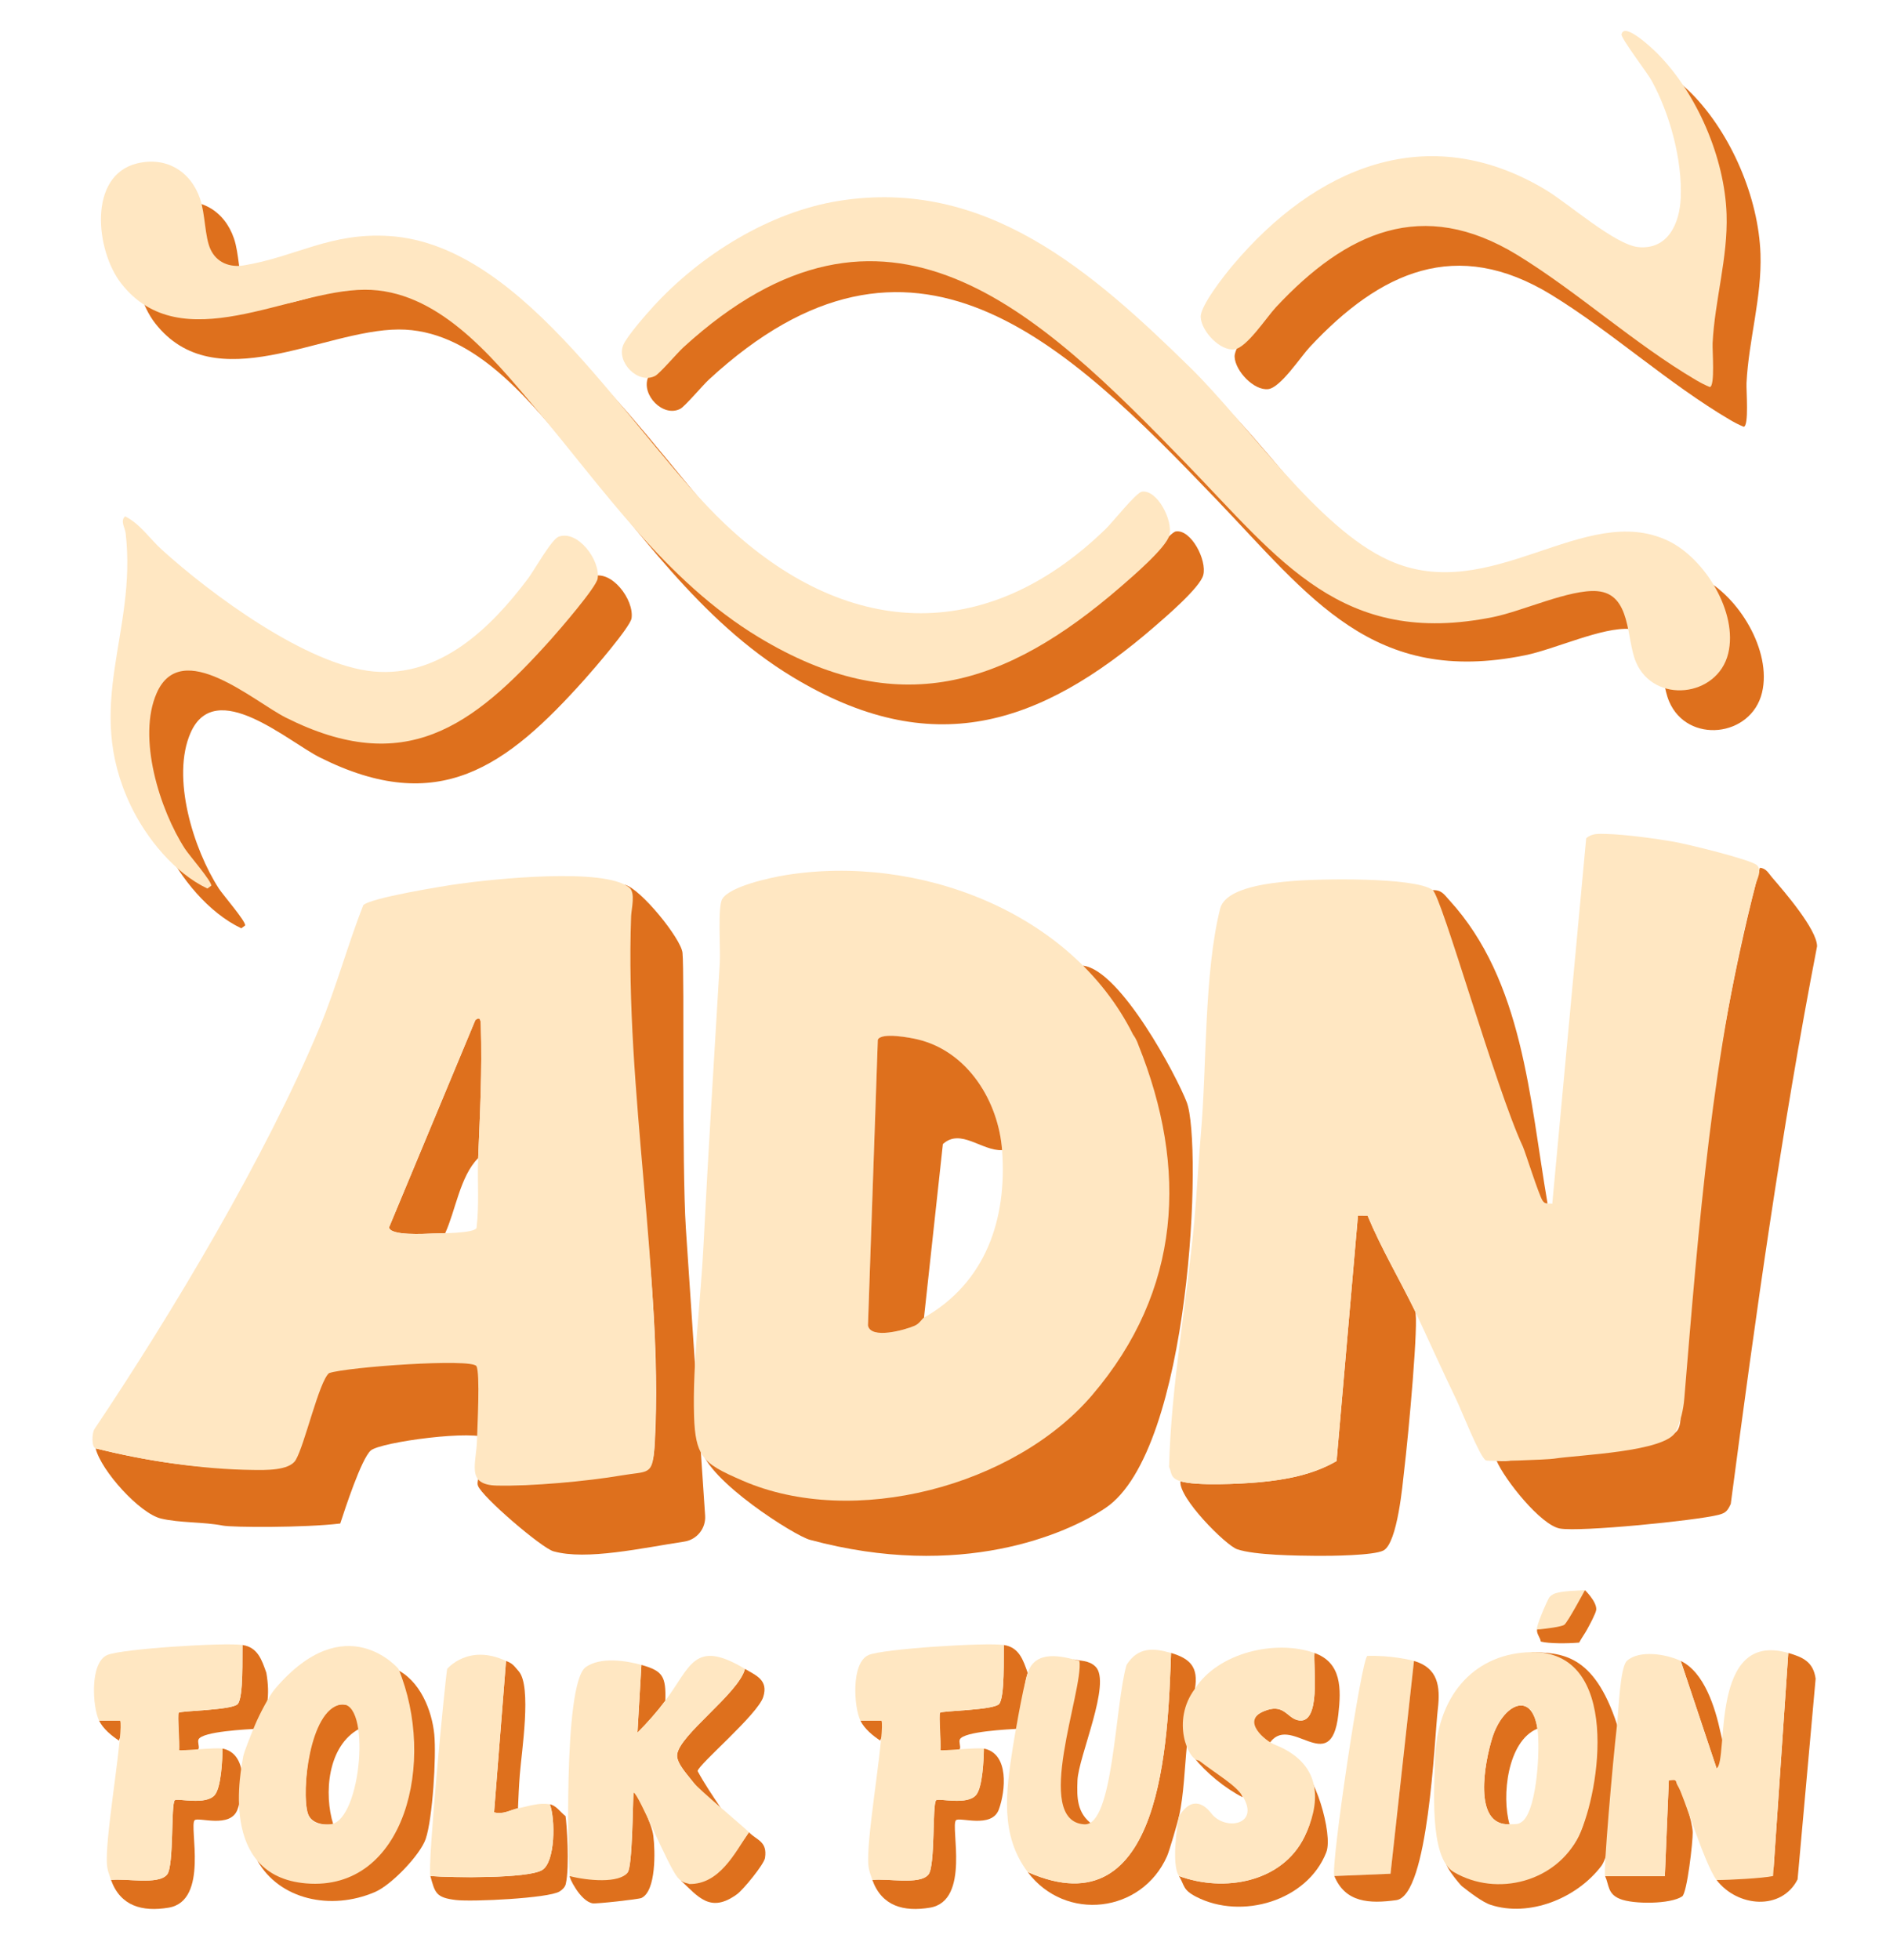 <svg xmlns="http://www.w3.org/2000/svg" viewBox="0 0 1000 1038.76"><defs><style>      .st0 {        fill: #ffe7c2;      }      .st1 {        fill: #de701d;      }    </style></defs><g id="Folk"><g id="Folk1"><path class="st1" d="M299.86,962.58c.59,3.49,2.27,26.71.12,35.95-.39,1.69-1.86,3.09-3.32,3.97-5.93,3.61-46.23,5.51-54.79,4.52-10.86-1.25-11.2-3.86-13.68-12.72,11.46.92,51.43,1.39,59.17-3.12,7.2-4.19,7.11-27.4,4.18-34.89,3.35.6,5.53,4.09,8.33,6.28Z"></path><path class="st1" d="M382.32,958.41c-4.76-1.22-11.87-10.02-14.72-13.78-2.97-3.93-8.95-10.04-8.58-14.56.86-10.42,32.76-32.6,35.97-45.56,5.77,3.47,12.52,5.8,9.72,14.82-2.9,9.32-34.2,35.66-34.83,39.32,3.65,6.75,8.17,13.43,12.45,19.76Z"></path><path class="st1" d="M274.64,958.41c-3.79.71-7.83,3.5-12.67,2.12l6.33-80.24c3.32,1.29,3.9,2.13,6.82,5.59,6.84,8.12,1.48,42.15.5,54.62-.47,5.95-.73,11.97-.98,17.91Z"></path><path class="st1" d="M346.43,973.19c.97,7.64,1.55,29.05-6.32,32.74-1.5.7-23.81,3.18-25.89,2.83-6.57-1.12-12.73-14.03-12.13-14.43,6.71-1.32,26.43,4.08,30.75-2.01,2.5-3.53,2.66-35.67,3.06-42.34,2.94.99,5.61,8.39,6.68,11.24,1.48,3.94,3.32,7.74,3.86,11.98Z"></path><path class="st1" d="M361.03,996.72c15.95.25,28.42-14.27,36.08-25.64,4.06,4.3,9.86,4.69,8.52,13.6-.52,3.45-11.55,16.84-14.77,19.2-14.27,10.47-20.76,1.22-29.83-7.17Z"></path><path class="st1" d="M352.76,901.41c-4.36,5.82-9.61,11.74-14.76,16.89l2.09-35.89c11.4,3.19,13.06,6.06,12.67,19Z"></path><path class="st1" d="M190.6,916.19c-17.03,9.04-18.92,34.78-13.9,50.67-5.29.64-11.7-.4-13.44-5.7-3.71-11.34.7-59.23,19.1-57.74,9.11.74,7.06,7.89,8.23,12.77Z"></path><path class="st1" d="M118,926.74c13.49,2.66,11.5,22.42,7.95,32.23-3.74,10.35-20.85,3.85-22.75,5.76-3.1,3.12,7.83,42.77-13.83,46.34-13.97,2.3-25.49-.81-30.5-14.66,7.44-1.11,25.19,2.85,29.76-2.96,3.64-4.63,1.96-37.09,4.01-39.28,1.28-1.36,16.68,2.93,21.32-2.96,3.36-4.26,3.92-18.59,4.03-24.48Z"></path><path class="st1" d="M141.23,886.63c2.07,12.04.52,20.62-4.22,29.56-6.07.38-29.74,1.43-31.75,5.72-.59,1.26.47,3.72.08,4.84-.82,2.39-9.94,4.9-10.54,4.21.6-3.75-.87-22.42-.02-23.22,1.15-1.09,28.39-1.29,31.29-4.62,3.11-3.57,2.34-25.36,2.5-31.27,8.15,1.2,10.28,8.01,12.67,14.78Z"></path><path class="st1" d="M52.55,911.96h12.68c1.95,4.05-1.94,8.79-2.12,10.56-3.94-2.5-8.51-6.34-10.56-10.56Z"></path><path class="st0" d="M128.56,871.85c-.16,5.91.61,27.7-2.5,31.27-2.9,3.33-30.14,3.53-31.29,4.62-.84.8.77,16.01.17,19.76.6.68,19.43-1.46,23.07-.75-.1,5.89-.67,20.22-4.03,24.48-4.64,5.88-20.04,1.6-21.32,2.96-2.05,2.18-.37,34.65-4.01,39.28-4.58,5.81-22.33,1.86-29.76,2.96-2.09-5.77-2.41-7.01-2.21-13.81.55-18.03,8.93-66.6,6.98-70.64h-11.11c-3.56-7.34-5.01-30.7,4.27-34.8,7.51-3.31,62.12-6.74,71.74-5.33Z"></path><path class="st1" d="M209.66,884.51c13.05,5.89,19.39,22.07,20.62,34.84,1.11,11.56-.9,44.62-4.58,55.33-2.84,8.24-17.92,24.27-26.96,28.13-23.39,9.99-50.62,3.96-62.27-16.67,76.67,24.54,95.14-54.24,73.19-101.63Z"></path><path class="st0" d="M268.31,880.29l-6.33,80.24c4.84,1.38,8.88-1.41,12.67-2.12,5.54-1.04,10.95-3.18,16.89-2.11,2.94,7.48,3.02,30.7-4.18,34.89-7.74,4.51-47.7,4.04-59.17,3.12-1.63-5.81,7.72-102.94,8.91-109.79,0,0,11.14-13.58,31.21-4.22Z"></path><path class="st0" d="M145.84,895.07c37.41-43.9,65.45-10.56,65.45-10.56,20.23,48.83,3.6,118.05-48.96,113.69-47.04-3.9-34.37-60.93-33.38-67.24.37-2.38,4.94-13.57,6.33-16.89,2.08-4.96,7.25-15.12,10.56-19ZM175.4,966.86c16.4-2.17,21.59-66.51,5.16-63.44-16.55,3.09-20.79,46.4-17.41,57.74,1.58,5.3,7.43,6.34,12.25,5.7Z"></path><path class="st0" d="M394.99,884.51c-3.21,12.96-35.11,35.14-35.97,45.56-.37,4.52,5.6,10.63,8.58,14.56,2.85,3.77,27.14,23.95,29.5,26.45-7.66,11.37-15.72,27.7-31.67,27.45-.58-.53-3.39-.18-6.05-3.36-5.44-6.49-20.54-44.2-23.49-45.19-.4,6.67-.56,38.81-3.06,42.34-4.32,6.09-21.61,4.4-30.75,2.01-.6.4-3.89-102.06,8.53-110.79,7.78-5.47,21.15-3.47,29.47-1.14l-2.09,35.89c5.15-5.15,10.4-11.07,14.76-16.89,13.44-17.95,15.24-33.09,42.23-16.89Z"></path></g></g><g id="Fusion"><g id="Fusion1"><path class="st0" d="M749.71,880.29l-12.43,112.79-29.8,1.23c-2.05-4.93,14.56-116.6,17.57-116.68,12.28-.36,22.7,2.1,24.66,2.67Z"></path><path class="st1" d="M633.58,895.07c-1.9,11.18-2.98,17.46-4.22,29.56-1.21,11.76-1.63,26.64-4.22,38.01-.8,3.52-5.13,18.4-6.33,21.11-13.36,30.24-53.93,35.04-73.9,8.45,71.85,31.77,74.34-70.61,76.01-116.13,10.1,2.97,14.63,7.48,12.67,19Z"></path><path class="st1" d="M857.4,914.07c6.17,22.28-3.23,68.18-8.31,74.87-13.16,17.33-38.33,27.26-58.69,20.64-4.44-1.44-11.47-6.9-15.36-9.97-.75-.6-11.81-13.41-7.64-14.38,22.97,13.47,57.95,12.07,69.74-12.24,11.36-23.42,8.98-85.09-25.56-97.35,16.07.43,33.43.43,45.82,38.43Z"></path><path class="st1" d="M910.18,996.42c5.96-5.07,26.82,1.11,30.27-6.78l7.74-113.57c7.66,2.23,13.22,4.61,14.5,13.62l-9.57,106.38c-8.48,16.7-31.87,14.76-42.93.35Z"></path><path class="st1" d="M762.38,905.63c-1.85,16.09-4.92,99.13-22.06,101.45-14.17,1.92-26.95,1.4-32.83-12.77l29.8-1.23,12.43-112.79c12.8,3.7,14.02,13.57,12.67,25.34Z"></path><path class="st1" d="M521.68,926.74c13.49,2.66,11.5,22.42,7.95,32.23-3.74,10.35-20.85,3.85-22.75,5.76-3.1,3.12,7.83,42.77-13.83,46.34-13.97,2.3-25.49-.81-30.5-14.66,7.44-1.11,25.19,2.85,29.76-2.96,3.64-4.63,1.96-37.09,4.01-39.28,1.28-1.36,16.68,2.93,21.32-2.96,3.36-4.26,3.92-18.59,4.03-24.48Z"></path><path class="st1" d="M703.26,981.64c-10.07,25.94-45.05,36.03-69.04,23.64-7.27-3.76-6.02-5.94-9.09-10.98,23.87,8.76,54.79,3.49,66.63-21,7.51-15.53,3.67-23.33-3.98-37.92,9.04,2.44,19.13,36.83,15.47,46.25Z"></path><path class="st1" d="M851.06,994.31h31.68s2.11-50.66,2.11-50.66c4.86-1.03,3.39.53,4.75,2.69,3.12,4.96,7.75,18.86,7.91,24.75.13,4.97-3,32.22-5.56,33.98-6.09,4.19-25.88,4.26-32.97,1.38-6.67-2.7-5.73-7.31-7.92-12.14Z"></path><path class="st1" d="M579.11,966.88c-2.91.92-15.53,7.32-17.88,4.82-9.6-10.19,10.25-76.49,8.06-92.23,3.28.92,8.02.31,11.59,3.86,8.59,8.52-9.08,47.58-9.58,60.34-.37,9.23-.25,17.25,7.8,23.21Z"></path><path class="st1" d="M544.9,886.63c-2.66,8.05-2.56,20.39-4.22,29.56-6.07.38-29.74,1.43-31.75,5.72-.59,1.26.47,3.72.08,4.84-.82,2.39-9.94,4.9-10.54,4.21.6-3.75-.87-22.42-.02-23.22,1.15-1.09,28.39-1.29,31.29-4.62,3.11-3.57,2.34-25.36,2.5-31.27,8.15,1.2,10.28,8.01,12.67,14.78Z"></path><path class="st1" d="M672.69,924.63c-3.59-3.71-14.71-12.51-2.71-17.62,10.6-4.51,12.12,3.13,17.93,4.64,12.85,3.34,8.37-28.44,9.02-35.58,14.49,5.15,14.25,18.96,12.67,32.73-3.97,34.42-26.11-2.2-36.9,15.83Z"></path><path class="st1" d="M912.29,918.3c1.21,5.61,4.43,14.35-2.09,18.99l-19.03-57c12.42,5.99,18.21,24.5,21.11,38.01Z"></path><path class="st1" d="M456.22,911.96h12.68c1.95,4.05-1.94,8.79-2.12,10.56-3.94-2.5-8.51-6.34-10.56-10.56Z"></path><path class="st1" d="M815.17,916.19c-15.97,6.57-19.05,35.95-14.78,50.67-19.72.9-13.18-33.07-9.08-46.03,5.46-17.25,20.75-25.31,23.86-4.65Z"></path><path class="st1" d="M658.92,952.57c-9.2-4.67-19.53-13.04-25.85-21.15,10.45,4.44,21.73,10.11,25.85,21.15Z"></path><path class="st0" d="M837.13,972.99c-11.79,24.31-43.33,32.68-66.3,19.21-13.3-7.8-10.2-45.57-9.94-61.13,1.78-35.01,22.84-54.77,50.68-55.43,48.28-1.14,36.92,73.92,25.56,97.35ZM800.39,966.86c2.98-.14,4.94.41,7.4-2.05,7.29-7.31,8.9-38.58,7.38-48.62-3.11-20.67-18.4-12.61-23.86,4.65-4.1,12.96-10.64,46.93,9.08,46.03Z"></path><path class="st0" d="M948.19,876.07l-8.06,118.24c-5.58,1.16-22.91,2.11-29.95,2.11-6.49-8.46-17.46-45.13-20.58-50.08-1.36-2.16.12-3.72-4.75-2.69l-2.11,50.68h-31.68c-1.02-2.26,4.02-60.37,6.33-80.25.82-7.05,1.55-30.48,5.23-33.83,6.58-5.99,21.11-3.54,28.55.05l19.03,57c6.51-4.64-4.11-73.44,37.98-61.22Z"></path><path class="st0" d="M696.93,876.07c-.65,7.14,3.83,38.92-9.02,35.58-5.81-1.51-7.33-9.15-17.93-4.64-12,5.11,1.03,15.73,5.83,17.62,27.33,10.76,23.46,33.14,15.95,48.67-11.84,24.49-42.76,29.76-66.63,21-4.22-6.11-.8-28.15,0-31.67,7.43-11.98,14.46-5.03,17.13-1.55,7.23,9.46,26.06,6.22,16.65-9.01-3.71-6.01-12.92-11.08-23.23-19-5.7,0-14.78-21.11-2.11-38.01,12.28-19.27,42.95-26.25,63.34-19Z"></path><path class="st0" d="M532.24,871.85c-.16,5.91.61,27.7-2.5,31.27-2.9,3.33-30.14,3.53-31.29,4.62-.84.8.77,16.01.17,19.76.6.68,19.43-1.46,23.07-.75-.1,5.89-.67,20.22-4.03,24.48-4.64,5.88-20.04,1.6-21.32,2.96-2.05,2.18-.37,34.65-4.01,39.28-4.58,5.81-22.33,1.86-29.76,2.96-2.09-5.77-2.41-7.01-2.21-13.81.55-18.03,8.93-66.6,6.98-70.64h-11.11c-3.56-7.34-5.01-30.7,4.27-34.8,7.51-3.31,62.12-6.74,71.74-5.33Z"></path><path class="st1" d="M840.39,842.77c-2.85,2.41-9.26,16.68-11,17.84-1.64,1.09-11.93,2.62-14.38,2.87-.43,2.5,1.6,4.22,1.97,6.56,4.56,1.11,13.86,1.07,20.33.53,1.26-2.44,2.96-4.63,4.27-7.07,1.12-2.07,4.62-8.47,4.78-10.34.37-4.22-5.97-10.38-5.97-10.38Z"></path><path class="st0" d="M815.01,863.48c.64-.03,1.32.07,1.96,0,2.44-.25,10.8-1.23,12.43-2.32,1.75-1.16,10.98-18.39,10.98-18.39-3.35.35-12.49.23-16.64,2.06-.82.58-1.59.83-2.37,1.93-1.53,2.67-7.19,15.81-6.37,16.72Z"></path><path class="st0" d="M620.92,876.07c-1.67,45.52-4.16,147.9-76.01,116.13-14.77-19.67-11.54-42.59-7.91-66,.57-3.69,5.25-31.52,7.91-39.57,4.06-12.26,17.54-9.1,27.45-6.33,2.18,15.73-25.07,84.92,2.57,86.59,15.47.93,16.11-62.63,22.38-84.47,5.99-9.59,14.31-9.07,23.61-6.33Z"></path></g></g><g id="ADN"><g id="ADN1"><g><path class="st1" d="M236.04,653.62c-.97.07-3.63.03-6.51.14-4.34.17-22.68,1.28-23.24-3.26l45.74-109.83c2.78-2.36,2.86.59,2.93,2.84.76,23.74-.49,47.28-1.43,70.28-9.59,9.64-11.93,27.67-17.49,39.82Z"></path><path class="st1" d="M363.65,650.96c-2.19-34.49-.67-134.18-1.77-145.95-.7-7.47-22.3-34.15-30.61-36.09-3.73,94.9,21.06,203.16,15.94,295.52-.91,16.52-3.26,13.62-17.37,16.15-18.1,3.25-58.41.48-76.52.08,1.14,2.14-.66,4.63.1,6.73,2.17,6.04,33.85,33.06,40.02,34.79,17.55,4.94,47.24-1.8,69.38-5.14,6.7-1.01,11.51-6.99,11.05-13.75l-10.22-152.35Z"></path><path class="st1" d="M50.72,767.65c26.37,6.53,51.87,10.46,79.14,10.75,6.26.07,19.18.45,22.61-5.23,4.76-7.9,12.39-41.72,17.7-46.09,9.35-3.23,84.31-8.41,86.67-4.1,2.01,3.67,2.38,33.13,2.23,39.69-6.2-5.32-57.46,1.6-62.51,6.12-5.01,4.49-13.63,30.97-16.15,38.67-19.48,2.31-57.24,2.09-62.22,1.11-10.37-2.03-22.89-1.35-32.84-3.74-11.33-2.72-31.75-25.36-34.64-37.19Z"></path><path class="st0" d="M50.72,767.65c-2.24-.55-2.04-8.15-.61-10.27,41.4-61.78,90.9-144.5,119.4-212.96,8.8-21.14,14.73-43.31,23.07-64.62,3.46-3.89,42.75-10.25,50.48-11.32,18.43-2.57,77.14-8.84,90.56,1.89,3.47,2.78,1.17,11.18,1.02,15.17-3.41,92.1,17.16,191.17,12.37,280.79-.86,16.03-3.22,13.2-17.3,15.62-18.08,3.1-48.22,5.85-66.33,5.4-16.58-.41-10.73-11.56-10.45-24.41.14-6.56,1.71-35.19-.31-38.86-2.36-4.31-68.8.43-78.15,3.67-5.31,4.37-12.95,38.18-17.7,46.09-3.42,5.69-16.35,5.3-22.61,5.23-27.27-.3-57.05-4.88-83.43-11.41ZM252.67,650.81c1.51-12.29.36-24.73.86-37.01.94-23,2.19-46.54,1.43-70.28-.07-2.25-.15-5.21-2.93-2.84l-45.74,109.83c.57,4.53,18.9,3.42,23.24,3.26,2.88-.11,21.96-.01,23.14-2.95Z"></path></g><g><path class="st1" d="M510.27,537.85"></path><g><path class="st1" d="M629.27,584.27c-5.29-13.83-35.08-70.09-54.97-72.45,26.22,67.57,52.74,166.69,5.25,223.93-41.36,49.85-126.92,73.54-185.62,47.41-12.15-5.41-18.7-8.68-22.15-15.41,3.47,17.06,49.54,46.16,57.62,48.34,80.02,21.59,136.19-3.04,156.75-16.85,45.58-30.61,51.39-193.32,43.11-214.98Z"></path><path class="st0" d="M603.59,553.81c-.19-.46-.82-2.75-2.83-5.52-32.65-65.36-114.37-95.8-184.29-84.46-7.91,1.28-29.46,5.9-33.51,12.63-2.54,4.21-.89,26.75-1.3,33.6-2.98,50.18-6.14,100.29-8.68,150.57-1.44,28.65-5.88,62.15-4.97,90.16.33,10.03,1.51,16.12,4.54,20.6-1.44-6.47-2.62-13.08-3.19-20,.57,6.92,1.75,13.53,3.19,20,3.68,5.46,10.12,8.54,21.2,13.36,58.76,25.56,144.21,2.86,185.38-45.39,47.27-55.39,50.89-119.88,24.46-185.55ZM489.91,698.36c-1.15.65-2.22,3.12-5.05,4.34-5.21,2.24-23.21,7.26-24.64-.2l5.22-151.4c1.71-4.14,17.38-1.13,21.35-.16,26.68,6.49,42.64,33.09,44.54,58.65,2.76,37.02-8.95,70.3-41.42,88.78Z"></path><path class="st1" d="M531.33,609.58c-10.78.5-21.99-11.81-31.39-3.22l-10.02,92c-1.15.65-2.22,3.12-5.06,4.34-5.21,2.24-23.21,7.26-24.64-.2l5.22-151.4c1.71-4.14,17.38-1.13,21.35-.16,26.68,6.49,42.64,33.09,44.54,58.65Z"></path></g></g><g><path class="st1" d="M793.5,774.15c7.1,1.05,10.49-1.32,13.79-1.85,13.19-2.11,77.2-3.79,82.52-14.86,2.67-5.56.17-13.23.66-19.11,7.62-91.18,19.3-190.5,42.68-278.43,3.42.36,4.53,2.93,6.45,5.15,6.39,7.4,23.83,27.56,23.85,36.48-18.98,97.98-32.71,196.61-45.76,295.54-1.66,3.6-2.6,4.81-6.48,5.8-11.96,3.05-73.5,9.17-84.12,7.25-10.2-1.85-29.34-25.99-33.58-35.96Z"></path><path class="st1" d="M625.93,785.07c8.47,2.59,31.86,1.39,41.58.52,14.18-1.27,28.79-4.01,41.18-11.24l11.34-130.12,5.08.04c7.26,17.43,16.95,33.72,25.21,50.66,2.06,4.22-3.36,64.26-5.93,85.63-.58,4.82-3.31,37.34-10.89,41.22-5.17,2.65-27.99,2.88-35.05,2.82-10.73-.09-33.31-.31-42.53-3.52-6.01-2.09-31.17-27.26-30-36.01Z"></path><path class="st1" d="M820.54,637.9c-4.53.5-4.26-2.99-5.62-6.06-17.38-39.3-47.1-118.73-55.34-160.03,4.81-.27,6.17,2.33,8.95,5.36,39.01,42.67,42.42,104.73,52.02,160.73Z"></path><path class="st0" d="M817.92,636.35c1.35,2.14,3.13,1.29,5.13,1.65l17.98-193.7c3.1-2.76,6.76-2.4,10.6-2.31,10.11.26,25.89,2.4,36.05,4.17,6.43,1.11,41.03,9.45,43.98,12.48,2.68,2.75.03,7.11-.72,9.9-22.98,85.75-30.49,183.79-37.89,272.73-.48,5.73-1.88,12.07-4.51,17.49-5.24,10.79-51.59,12.3-64.62,14.34-3.26.51-34.35,1.74-36.09.88-3.17-1.56-13.06-26.93-15.83-32.56-5.5-11.21-19.63-42.27-21.69-46.49-8.26-16.95-17.96-33.24-25.21-50.66l-5.08-.04-11.34,130.12c-12.39,7.24-27,9.97-41.18,11.24-9.72.87-33.11,2.06-41.58-.52-5.55-1.69-4.6-4.53-6.05-7.63,1.13-43.78,9.46-87.36,13.44-131.05,1.36-14.89,2.1-30.33,3.43-45.44,3.16-35.77,1.63-85.08,10.2-119.32,2.89-11.56,27.62-13.75,38.07-14.67,14.14-1.24,64.71-2.21,74.57,4.68,4.83,3.38,33.45,105.16,47.89,136.07,1.13,2.41,8.32,25.29,10.43,28.63Z"></path></g></g></g><g id="Capa_5"><g><path class="st1" d="M90.66,107.68c15.18-3.72,28.35,3.91,33.4,18.73,2.81,8.23,2.45,19.96,5.49,26.69,3.27,7.22,10.34,9.84,17.75,8.62,27.69-4.56,45.82-17.62,77.35-15.53,72.59,4.81,127.53,105.13,177.9,152.75,63.34,59.88,137.49,64.93,201.81,2.36,3.61-3.51,16.02-19.18,19.1-19.64,8.09-1.21,16.59,15.25,14.54,23.13-1.72,6.62-19.76,22.04-25.64,27.14-61.4,53.19-118.55,71.31-192.1,26.88-49.42-29.86-82.47-78.82-119.15-122.31-22.82-27.05-51.51-62.03-89.77-61.87-40.3.17-97.38,37.27-129.08-3.31-13.53-17.33-17.84-57.21,8.4-63.64Z"></path><path class="st1" d="M458.82,122.23c78.34-12.55,135.11,38.02,187.68,90.02,31.17,30.84,68.23,86.89,106.4,104.34,54.58,24.96,104.55-32.14,149.36-10.32,19.37,9.43,37.37,38.63,32,60.84-5.71,23.65-39.59,27.38-49.26,4.63-5.35-12.6-2.43-36.93-20.83-38.38-14.5-1.14-39.68,10.71-55.45,13.92-80.83,16.49-114.02-30.68-164.1-82.9-79.99-83.39-160.94-162.68-268.78-63.17-3.29,3.04-12.62,14.14-15.13,15.46-9.07,4.75-20.84-7.38-17.08-16.66,1.89-4.67,12.29-16.66,16.1-20.88,25.19-27.84,62.05-50.96,99.09-56.9Z"></path><path class="st1" d="M671.52,161.79c43.79-51.99,103.42-77.64,166-40.13,12.1,7.25,36.93,29.26,49.25,30.38,15.54,1.41,21.78-12.45,22.37-26.03.87-20.19-5.75-44.65-15.48-62.3-2.27-4.13-16.31-22.41-15.9-24.44,1.38-6.94,17.07,8.17,19.09,10.22,20.94,21.15,35.6,55.2,36.6,85.15.76,22.98-6.28,45.57-7.41,68.33-.19,3.88,1.38,22.76-1.47,23.22-2.53-1.02-4.92-2.27-7.27-3.65-32.66-19.2-62.9-46.8-94.75-66.3-50.3-30.8-90.76-12.25-127.99,27.59-4.97,5.32-15.53,21.56-22.07,22.39-7.62.96-17.58-9.66-17.87-17.16-.23-5.94,12.67-22.25,16.89-27.27Z"></path><path class="st1" d="M84.29,294.73c7.92,3.93,13.01,11.77,19.25,17.46,26.11,23.76,77.32,61.55,112.51,64.77,35.25,3.23,62.22-23.01,81.98-49.38,3.37-4.5,12.37-20.73,16.22-22.09,10.07-3.56,22.02,12.34,20.62,22.18-.65,4.59-20.41,27.4-24.78,32.28-41.66,46.55-77.57,73.02-140.48,41.5-17.04-8.54-55.4-42.74-68.52-13.15-10.47,23.63,1.52,61.83,14.93,82.6,2.28,3.53,14.33,17.32,13.96,19.6l-2.04,1.5c-17.34-8.23-32.32-26.55-40.62-43.89-25.51-53.33,3.4-91.39-2.72-144.4-.36-3.09-2.99-6.43-.32-8.96Z"></path></g><g><path class="st0" d="M72.68,86.61c15.18-3.72,28.35,3.91,33.4,18.73,2.81,8.23,2.45,19.96,5.49,26.69,3.27,7.22,10.34,9.84,17.75,8.62,27.69-4.56,45.82-17.62,77.35-15.53,72.59,4.81,127.53,105.13,177.9,152.75,63.34,59.88,137.49,64.93,201.81,2.36,3.61-3.51,16.02-19.18,19.1-19.64,8.09-1.21,16.59,15.25,14.54,23.13-1.72,6.62-19.76,22.04-25.64,27.14-61.4,53.19-118.55,71.31-192.1,26.88-49.42-29.86-82.47-78.82-119.15-122.31-22.82-27.05-51.51-62.03-89.77-61.87-40.3.17-97.38,37.27-129.08-3.31-13.53-17.33-17.84-57.21,8.4-63.64Z"></path><path class="st0" d="M444.81,106.46c77.74-12.39,134.02,37.2,186.13,88.19,30.9,30.24,67.62,85.22,105.48,102.32,54.13,24.45,103.76-31.63,148.21-10.27,19.21,9.24,37.04,37.88,31.7,59.68-5.69,23.21-39.31,26.9-48.88,4.58-5.3-12.36-2.37-36.25-20.64-37.65-14.39-1.11-39.38,10.54-55.03,13.72-80.22,16.26-113.1-30.01-162.75-81.22-79.29-81.78-159.54-159.52-266.63-61.76-3.27,2.98-12.54,13.89-15.02,15.18-9,4.67-20.67-7.23-16.93-16.34,1.88-4.58,12.21-16.37,16-20.5,25.02-27.35,61.61-50.07,98.37-55.93Z"></path><path class="st0" d="M653.54,140.73c43.79-51.99,103.42-77.64,166-40.13,12.1,7.25,36.93,29.26,49.25,30.38,15.54,1.41,21.78-12.45,22.37-26.03.87-20.19-5.75-44.65-15.48-62.3-2.27-4.13-16.31-22.41-15.9-24.44,1.38-6.94,17.07,8.17,19.09,10.22,20.94,21.15,35.6,55.2,36.6,85.15.76,22.98-6.28,45.57-7.41,68.33-.19,3.88,1.38,22.76-1.47,23.22-2.53-1.02-4.92-2.27-7.27-3.65-32.66-19.2-62.9-46.8-94.75-66.3-50.3-30.8-90.76-12.25-127.99,27.59-4.97,5.32-15.53,21.56-22.07,22.39-7.62.96-17.58-9.66-17.87-17.16-.23-5.94,12.67-22.25,16.89-27.27Z"></path><path class="st0" d="M66.32,273.66c7.92,3.93,13.01,11.77,19.25,17.46,26.11,23.76,77.32,61.55,112.51,64.77,35.25,3.23,62.22-23.01,81.98-49.38,3.37-4.5,12.37-20.73,16.22-22.09,10.07-3.56,22.02,12.34,20.62,22.18-.65,4.59-20.41,27.4-24.78,32.28-41.66,46.55-77.57,73.02-140.48,41.5-17.04-8.54-55.4-42.74-68.52-13.15-10.47,23.63,1.52,61.83,14.93,82.6,2.28,3.53,14.33,17.32,13.96,19.6l-2.04,1.5c-17.34-8.23-32.32-26.55-40.62-43.89-25.51-53.33,3.4-91.39-2.72-144.4-.36-3.09-2.99-6.43-.32-8.96Z"></path></g></g></svg>